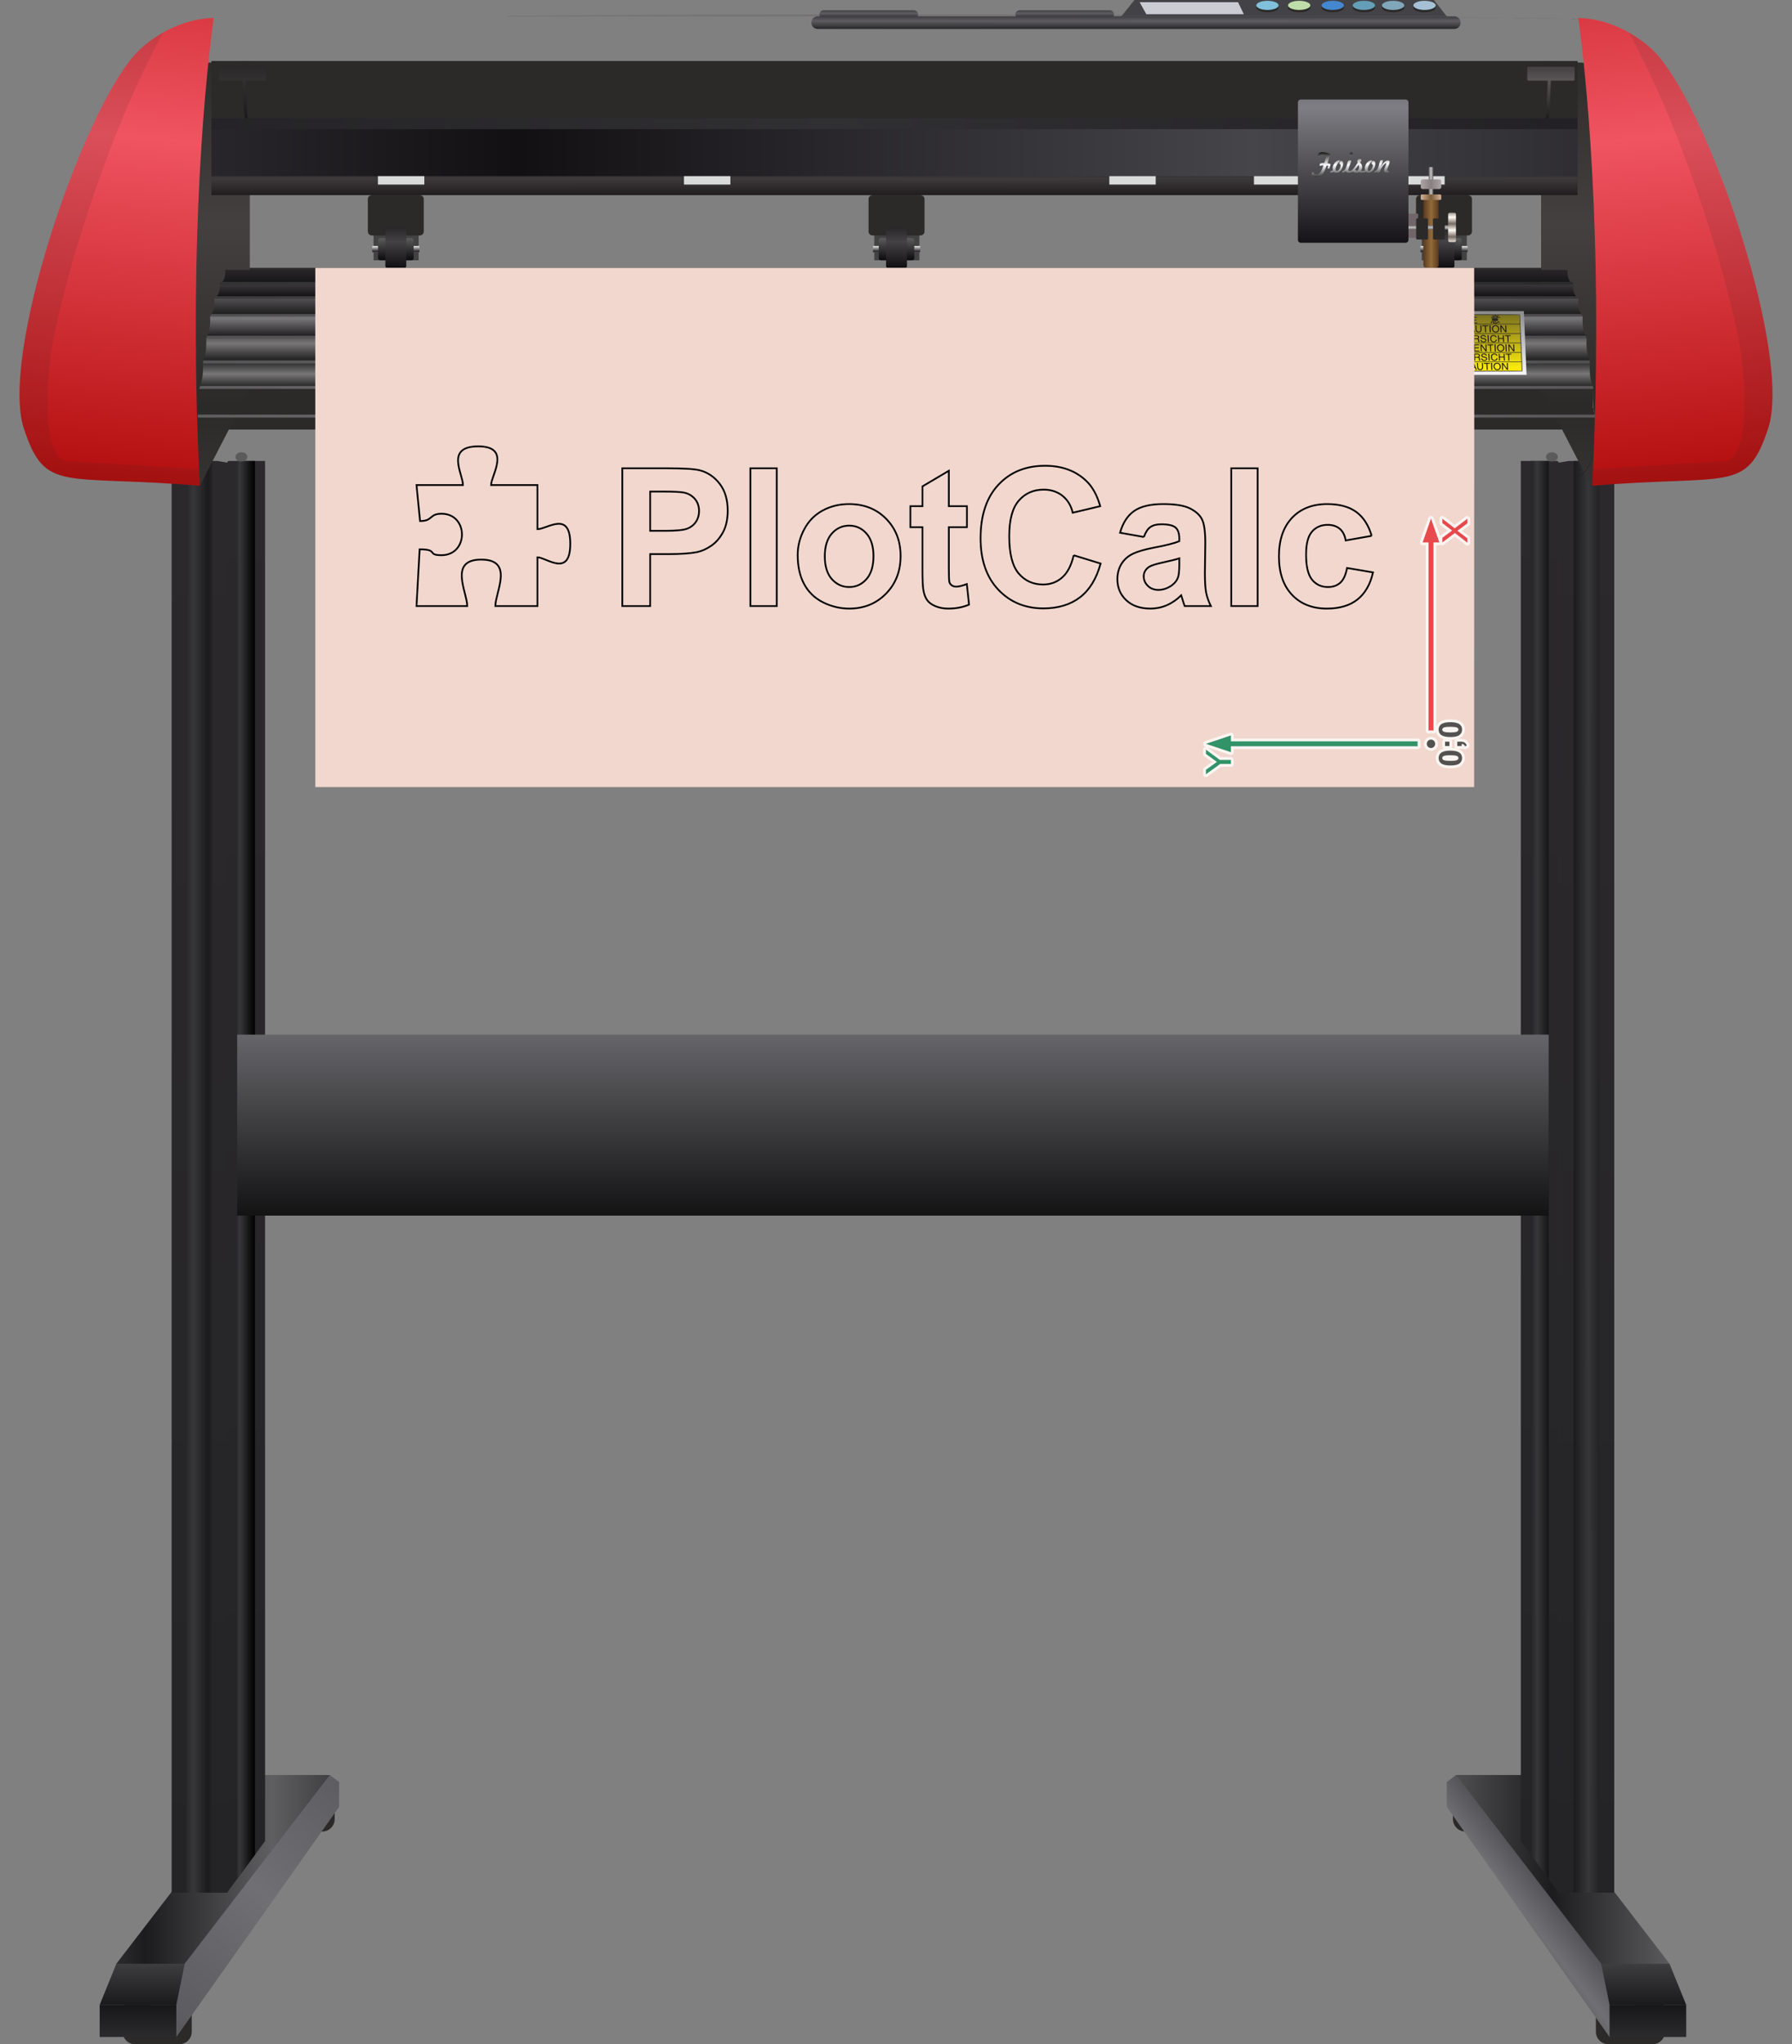 <!-- Creator: plotcalc.com 1000$ --><svg version="1.2" xmlns="http://www.w3.org/2000/svg" viewBox="-827278 -154776 1035987 1181147" xmlns:xlink="http://www.w3.org/1999/xlink"><rect x="-827278" y="-154776" width="1035987" height="1181147" fill="#808080" stroke="none"/><defs><linearGradient id="G1" x1="36600" x2="50882" y1="928054" y2="917026" spreadMethod="reflect" gradientUnits="userSpaceOnUse"><stop offset="0%" stop-color="rgba(112,111,116,1)"/><stop offset="100%" stop-color="rgba(84,83,86,1)"/></linearGradient><linearGradient id="G2" x1="122820" x2="122820" y1="979793" y2="1003661" spreadMethod="reflect" gradientUnits="userSpaceOnUse"><stop offset="0%" stop-color="rgba(62,61,64,1)"/><stop offset="100%" stop-color="rgba(26,26,28,1)"/></linearGradient><linearGradient id="G3" x1="125260" x2="125260" y1="1003603" y2="1022226" spreadMethod="reflect" gradientUnits="userSpaceOnUse"><stop offset="0%" stop-color="rgba(23,23,25,1)"/><stop offset="100%" stop-color="rgba(43,43,45,1)"/></linearGradient><linearGradient id="G4" x1="69828" x2="142860" y1="921369" y2="921369" spreadMethod="reflect" gradientUnits="userSpaceOnUse"><stop offset="0%" stop-color="rgba(28,28,30,1)"/><stop offset="100%" stop-color="rgba(95,95,97,1)"/></linearGradient><linearGradient id="G5" x1="105944" x2="105945" y1="937882" y2="106644" spreadMethod="reflect" gradientUnits="userSpaceOnUse"><stop offset="0%" stop-color="rgba(36,36,38,1)"/><stop offset="100%" stop-color="rgba(44,41,44,1)"/></linearGradient><linearGradient id="G6" x1="91062" x2="99528" y1="523699" y2="523697" spreadMethod="reflect" gradientUnits="userSpaceOnUse"><stop offset="0%" stop-color="rgba(55,54,57,1)"/><stop offset="100%" stop-color="rgba(27,26,29,1)"/></linearGradient><linearGradient id="G7" x1="73930" x2="73930" y1="937844" y2="82265" spreadMethod="reflect" gradientUnits="userSpaceOnUse"><stop offset="0%" stop-color="rgba(36,36,38,1)"/><stop offset="100%" stop-color="rgba(44,41,44,1)"/></linearGradient><linearGradient id="G8" x1="61432" x2="72323" y1="507659" y2="507659" spreadMethod="reflect" gradientUnits="userSpaceOnUse"><stop offset="0%" stop-color="rgba(55,54,57,1)"/><stop offset="100%" stop-color="rgba(0,0,0,1)"/></linearGradient><linearGradient id="G9" x1="-1359043" x2="-1279033" y1="964743" y2="876266" spreadMethod="reflect" gradientUnits="userSpaceOnUse"><stop offset="0%" stop-color="rgba(112,111,116,1)"/><stop offset="100%" stop-color="rgba(84,83,86,1)"/></linearGradient><linearGradient id="G10" x1="-1368017" x2="-1368016" y1="979793" y2="1003661" spreadMethod="reflect" gradientUnits="userSpaceOnUse"><stop offset="0%" stop-color="rgba(62,61,64,1)"/><stop offset="100%" stop-color="rgba(26,26,28,1)"/></linearGradient><linearGradient id="G11" x1="-1370428" x2="-1370427" y1="1003603" y2="1022226" spreadMethod="reflect" gradientUnits="userSpaceOnUse"><stop offset="0%" stop-color="rgba(23,23,25,1)"/><stop offset="100%" stop-color="rgba(43,43,45,1)"/></linearGradient><linearGradient id="G12" x1="-1327503" x2="-1254471" y1="921369" y2="921369" spreadMethod="reflect" gradientUnits="userSpaceOnUse"><stop offset="0%" stop-color="rgba(28,28,30,1)"/><stop offset="100%" stop-color="rgba(95,95,97,1)"/></linearGradient><linearGradient id="G13" x1="-1318545" x2="-1318545" y1="937882" y2="106644" spreadMethod="reflect" gradientUnits="userSpaceOnUse"><stop offset="0%" stop-color="rgba(36,36,38,1)"/><stop offset="100%" stop-color="rgba(44,41,44,1)"/></linearGradient><linearGradient id="G14" x1="-1333715" x2="-1325578" y1="523699" y2="523699" spreadMethod="reflect" gradientUnits="userSpaceOnUse"><stop offset="0%" stop-color="rgba(55,54,57,1)"/><stop offset="100%" stop-color="rgba(27,26,29,1)"/></linearGradient><linearGradient id="G15" x1="-1296837" x2="-1296837" y1="937844" y2="82265" spreadMethod="reflect" gradientUnits="userSpaceOnUse"><stop offset="0%" stop-color="rgba(36,36,38,1)"/><stop offset="100%" stop-color="rgba(44,41,44,1)"/></linearGradient><linearGradient id="G16" x1="-1309335" x2="-1300714" y1="507659" y2="507659" spreadMethod="reflect" gradientUnits="userSpaceOnUse"><stop offset="0%" stop-color="rgba(55,54,57,1)"/><stop offset="100%" stop-color="rgba(0,0,0,1)"/></linearGradient><linearGradient id="G17" x1="-683491" x2="-683491" y1="80826" y2="-24793" spreadMethod="reflect" gradientUnits="userSpaceOnUse"><stop offset="0%" stop-color="rgba(43,42,41,1)"/><stop offset="100%" stop-color="rgba(69,64,64,1)"/></linearGradient><linearGradient id="G18" x1="64303" x2="64303" y1="80826" y2="-24793" spreadMethod="reflect" gradientUnits="userSpaceOnUse"><stop offset="0%" stop-color="rgba(43,42,41,1)"/><stop offset="100%" stop-color="rgba(69,64,64,1)"/></linearGradient><linearGradient id="G19" x1="-274215" x2="-274214" y1="-123390" y2="-144231" spreadMethod="reflect" gradientUnits="userSpaceOnUse"><stop offset="0%" stop-color="rgba(78,77,79,1)"/><stop offset="100%" stop-color="rgba(121,118,119,1)"/></linearGradient><linearGradient id="G20" x1="-1327044" x2="-1327043" y1="-108483" y2="-85253" spreadMethod="reflect" gradientUnits="userSpaceOnUse"><stop offset="0%" stop-color="rgba(51,48,49,1)"/><stop offset="100%" stop-color="rgba(26,25,28,1)"/></linearGradient><linearGradient id="G21" x1="39887" x2="39887" y1="-108483" y2="-85253" spreadMethod="reflect" gradientUnits="userSpaceOnUse"><stop offset="0%" stop-color="rgba(89,84,86,1)"/><stop offset="100%" stop-color="rgba(26,25,28,1)"/></linearGradient><linearGradient id="G22" x1="-251194" x2="-251195" y1="-121160" y2="-109117" spreadMethod="reflect" gradientUnits="userSpaceOnUse"><stop offset="0%" stop-color="rgba(110,107,110,1)"/><stop offset="100%" stop-color="rgba(51,51,53,1)"/></linearGradient><linearGradient id="G23" x1="-103597" x2="-527847" y1="-56262" y2="-56263" spreadMethod="reflect" gradientUnits="userSpaceOnUse"><stop offset="0%" stop-color="rgba(69,69,74,1)"/><stop offset="100%" stop-color="rgba(19,16,19,1)"/></linearGradient><linearGradient id="G24" x1="-344498" x2="-1335574" y1="-86125" y2="-86125" spreadMethod="reflect" gradientUnits="userSpaceOnUse"><stop offset="0%" stop-color="rgba(48,47,50,1)"/><stop offset="100%" stop-color="rgba(17,14,19,1)"/></linearGradient><linearGradient id="G25" x1="-526251" x2="-526250" y1="-51351" y2="-38273" spreadMethod="reflect" gradientUnits="userSpaceOnUse"><stop offset="0%" stop-color="rgba(60,57,58,1)"/><stop offset="100%" stop-color="rgba(23,18,20,1)"/></linearGradient><linearGradient id="G26" x1="-582830" x2="-582829" y1="61297" y2="68859" spreadMethod="reflect" gradientUnits="userSpaceOnUse"><stop offset="0%" stop-color="rgba(120,118,119,1)"/><stop offset="100%" stop-color="rgba(36,36,36,1)"/></linearGradient><linearGradient id="G27" x1="-576927" x2="-576927" y1="43697" y2="52802" spreadMethod="reflect" gradientUnits="userSpaceOnUse"><stop offset="0%" stop-color="rgba(120,118,119,1)"/><stop offset="100%" stop-color="rgba(36,36,36,1)"/></linearGradient><linearGradient id="G28" x1="-570077" x2="-570076" y1="29228" y2="39885" spreadMethod="reflect" gradientUnits="userSpaceOnUse"><stop offset="0%" stop-color="rgba(119,118,121,1)"/><stop offset="100%" stop-color="rgba(28,26,29,1)"/></linearGradient><linearGradient id="G29" x1="-561043" x2="-561043" y1="17872" y2="27402" spreadMethod="reflect" gradientUnits="userSpaceOnUse"><stop offset="0%" stop-color="rgba(81,78,81,1)"/><stop offset="100%" stop-color="rgba(26,26,26,1)"/></linearGradient><linearGradient id="G30" x1="-549063" x2="-549063" y1="9617" y2="16852" spreadMethod="reflect" gradientUnits="userSpaceOnUse"><stop offset="0%" stop-color="rgba(57,55,58,1)"/><stop offset="100%" stop-color="rgba(19,16,19,1)"/></linearGradient><linearGradient id="G31" x1="-534627" x2="-534627" y1="1329" y2="8565" spreadMethod="reflect" gradientUnits="userSpaceOnUse"><stop offset="0%" stop-color="rgba(40,37,40,1)"/><stop offset="100%" stop-color="rgba(22,22,24,1)"/></linearGradient><linearGradient id="G32" x1="-294909" x2="-294915" y1="79088" y2="69738" spreadMethod="reflect" gradientUnits="userSpaceOnUse"><stop offset="0%" stop-color="rgba(120,118,119,1)"/><stop offset="100%" stop-color="rgba(36,36,36,1)"/></linearGradient><linearGradient id="G33" x1="-352513" x2="-1300697" y1="69086" y2="69086" spreadMethod="reflect" gradientUnits="userSpaceOnUse"><stop offset="0%" stop-color="rgba(120,118,119,1)"/><stop offset="100%" stop-color="rgba(55,52,56,1)"/></linearGradient><linearGradient id="G34" x1="-352223" x2="-1301475" y1="85662" y2="85662" spreadMethod="reflect" gradientUnits="userSpaceOnUse"><stop offset="0%" stop-color="rgba(120,118,119,1)"/><stop offset="100%" stop-color="rgba(55,52,56,1)"/></linearGradient><linearGradient id="G35" x1="-353300" x2="-1298529" y1="54367" y2="54367" spreadMethod="reflect" gradientUnits="userSpaceOnUse"><stop offset="0%" stop-color="rgba(105,105,105,1)"/><stop offset="100%" stop-color="rgba(55,52,56,1)"/></linearGradient><linearGradient id="G36" x1="-353972" x2="-1296651" y1="40001" y2="40001" spreadMethod="reflect" gradientUnits="userSpaceOnUse"><stop offset="0%" stop-color="rgba(99,97,98,1)"/><stop offset="100%" stop-color="rgba(55,52,56,1)"/></linearGradient><linearGradient id="G37" x1="-354792" x2="-1294399" y1="27362" y2="27362" spreadMethod="reflect" gradientUnits="userSpaceOnUse"><stop offset="0%" stop-color="rgba(94,94,94,1)"/><stop offset="100%" stop-color="rgba(55,52,56,1)"/></linearGradient><linearGradient id="G38" x1="-355695" x2="-1291899" y1="17106" y2="17106" spreadMethod="reflect" gradientUnits="userSpaceOnUse"><stop offset="0%" stop-color="rgba(74,74,74,1)"/><stop offset="100%" stop-color="rgba(33,31,33,1)"/></linearGradient><linearGradient id="G39" x1="-356775" x2="-1288888" y1="8922" y2="8922" spreadMethod="reflect" gradientUnits="userSpaceOnUse"><stop offset="0%" stop-color="rgba(74,74,74,1)"/><stop offset="100%" stop-color="rgba(5,5,5,1)"/></linearGradient><linearGradient id="G40" x1="-163709" x2="-163708" y1="93621" y2="122873" spreadMethod="reflect" gradientUnits="userSpaceOnUse"><stop offset="0%" stop-color="rgba(51,48,51,1)"/><stop offset="100%" stop-color="rgba(31,28,31,1)"/></linearGradient><linearGradient id="G41" x1="-1232978" x2="-1232978" y1="-12607" y2="-9563" spreadMethod="reflect" gradientUnits="userSpaceOnUse"><stop offset="0%" stop-color="rgba(231,229,229,1)"/><stop offset="100%" stop-color="rgba(42,40,43,1)"/></linearGradient><linearGradient id="G42" x1="-1222528" x2="-1222528" y1="-5261" y2="-18169" spreadMethod="reflect" gradientUnits="userSpaceOnUse"><stop offset="0%" stop-color="rgba(15,15,17,1)"/><stop offset="100%" stop-color="rgba(98,98,98,1)"/></linearGradient><linearGradient id="G43" x1="-1222080" x2="-1222080" y1="-15221" y2="0" spreadMethod="reflect" gradientUnits="userSpaceOnUse"><stop offset="0%" stop-color="rgba(69,66,70,1)"/><stop offset="100%" stop-color="rgba(17,14,17,1)"/></linearGradient><linearGradient id="G44" x1="-320707" x2="-320707" y1="-12607" y2="-9563" spreadMethod="reflect" gradientUnits="userSpaceOnUse"><stop offset="0%" stop-color="rgba(231,229,229,1)"/><stop offset="100%" stop-color="rgba(42,40,43,1)"/></linearGradient><linearGradient id="G45" x1="-310257" x2="-310257" y1="-5261" y2="-18169" spreadMethod="reflect" gradientUnits="userSpaceOnUse"><stop offset="0%" stop-color="rgba(15,15,17,1)"/><stop offset="100%" stop-color="rgba(98,98,98,1)"/></linearGradient><linearGradient id="G46" x1="-309810" x2="-309810" y1="-15221" y2="0" spreadMethod="reflect" gradientUnits="userSpaceOnUse"><stop offset="0%" stop-color="rgba(69,66,70,1)"/><stop offset="100%" stop-color="rgba(17,14,17,1)"/></linearGradient><linearGradient id="G47" x1="-593066" x2="-593066" y1="442930" y2="547599" spreadMethod="reflect" gradientUnits="userSpaceOnUse"><stop offset="0%" stop-color="rgba(102,101,105,1)"/><stop offset="100%" stop-color="rgba(19,19,20,1)"/></linearGradient><linearGradient id="G48" x1="-4202" x2="-4202" y1="-12607" y2="-9563" spreadMethod="reflect" gradientUnits="userSpaceOnUse"><stop offset="0%" stop-color="rgba(231,229,229,1)"/><stop offset="100%" stop-color="rgba(42,40,43,1)"/></linearGradient><linearGradient id="G49" x1="6248" x2="6248" y1="-5261" y2="-18169" spreadMethod="reflect" gradientUnits="userSpaceOnUse"><stop offset="0%" stop-color="rgba(15,15,17,1)"/><stop offset="100%" stop-color="rgba(98,98,98,1)"/></linearGradient><linearGradient id="G50" x1="6696" x2="6696" y1="-15221" y2="0" spreadMethod="reflect" gradientUnits="userSpaceOnUse"><stop offset="0%" stop-color="rgba(69,66,70,1)"/><stop offset="100%" stop-color="rgba(17,14,17,1)"/></linearGradient><linearGradient id="G51" x1="146435" x2="127202" y1="122974" y2="-75142" spreadMethod="reflect" gradientUnits="userSpaceOnUse"><stop offset="0%" stop-color="rgba(179,14,14,1)"/><stop offset="100%" stop-color="rgba(240,84,97,1)"/></linearGradient><linearGradient id="G52" x1="-765004" x2="-745771" y1="122974" y2="-75142" spreadMethod="reflect" gradientUnits="userSpaceOnUse"><stop offset="0%" stop-color="rgba(179,14,14,1)"/><stop offset="100%" stop-color="rgba(240,84,97,1)"/></linearGradient><linearGradient id="G53" x1="-13437" x2="-11837" y1="14583" y2="65933" spreadMethod="reflect" gradientUnits="userSpaceOnUse"><stop offset="0%" stop-color="rgba(102,102,102,1)"/><stop offset="100%" stop-color="rgba(254,254,254,1)"/></linearGradient><linearGradient id="G54" x1="15366" x2="15948" y1="26640" y2="58369" spreadMethod="reflect" gradientUnits="userSpaceOnUse"><stop offset="0%" stop-color="rgba(120,111,32,1)"/><stop offset="100%" stop-color="rgba(249,233,12,1)"/></linearGradient><linearGradient id="G55" x1="-338024" x2="-338024" y1="-144000" y2="-147078" spreadMethod="reflect" gradientUnits="userSpaceOnUse"><stop offset="0%" stop-color="rgba(38,38,40,1)"/><stop offset="100%" stop-color="rgba(95,93,98,1)"/></linearGradient><linearGradient id="G56" x1="-224756" x2="-224756" y1="-144000" y2="-147078" spreadMethod="reflect" gradientUnits="userSpaceOnUse"><stop offset="0%" stop-color="rgba(38,38,40,1)"/><stop offset="100%" stop-color="rgba(95,93,98,1)"/></linearGradient><linearGradient id="G57" x1="-256181" x2="-256180" y1="-138038" y2="-142697" spreadMethod="reflect" gradientUnits="userSpaceOnUse"><stop offset="0%" stop-color="rgba(38,38,40,1)"/><stop offset="100%" stop-color="rgba(95,93,98,1)"/></linearGradient><linearGradient id="G58" x1="0" x2="1367" y1="-47341" y2="-47344" spreadMethod="reflect" gradientUnits="userSpaceOnUse"><stop offset="0%" stop-color="rgba(200,196,195,1)"/><stop offset="100%" stop-color="rgba(92,90,91,1)"/></linearGradient><linearGradient id="G59" x1="106" x2="4894" y1="-21220" y2="-21220" spreadMethod="reflect" gradientUnits="userSpaceOnUse"><stop offset="0%" stop-color="rgba(145,107,58,1)"/><stop offset="100%" stop-color="rgba(87,52,27,1)"/></linearGradient><linearGradient id="G60" x1="1" x2="6269" y1="-40905" y2="-40905" spreadMethod="reflect" gradientUnits="userSpaceOnUse"><stop offset="0%" stop-color="rgba(123,93,57,1)"/><stop offset="100%" stop-color="rgba(217,182,160,1)"/></linearGradient><linearGradient id="G61" x1="1" x2="6269" y1="-48432" y2="-48433" spreadMethod="reflect" gradientUnits="userSpaceOnUse"><stop offset="0%" stop-color="rgba(137,128,128,1)"/><stop offset="100%" stop-color="rgba(175,166,169,1)"/></linearGradient><linearGradient id="G62" x1="-1746" x2="-1742" y1="-23389" y2="-22022" spreadMethod="reflect" gradientUnits="userSpaceOnUse"><stop offset="0%" stop-color="rgba(200,196,195,1)"/><stop offset="100%" stop-color="rgba(92,90,91,1)"/></linearGradient><linearGradient id="G63" x1="12167" x2="12167" y1="-21748" y2="-17991" spreadMethod="reflect" gradientUnits="userSpaceOnUse"><stop offset="0%" stop-color="rgba(254,250,244,1)"/><stop offset="100%" stop-color="rgba(119,107,97,1)"/></linearGradient><linearGradient id="G64" x1="-43282" x2="-43281" y1="-92729" y2="-14499" spreadMethod="reflect" gradientUnits="userSpaceOnUse"><stop offset="0%" stop-color="rgba(127,126,132,1)"/><stop offset="100%" stop-color="rgba(21,19,22,1)"/></linearGradient><linearGradient id="G65" x1="-46436" x2="-46215" y1="-59624" y2="-51842" spreadMethod="reflect" gradientUnits="userSpaceOnUse"><stop offset="0%" stop-color="rgba(254,254,254,1)"/><stop offset="100%" stop-color="rgba(18,18,18,1)"/></linearGradient><linearGradient id="GS1" x1="0" x2="0" y1="0" y2="25000" gradientUnits="userSpaceOnUse"><stop offset="25%" stop-color="rgba(0,0,0,.2)"/><stop offset="100%" stop-color="rgba(0,0,0,0)"/></linearGradient><linearGradient id="GS2" x1="0" x2="0" y1="300000" y2="100000" gradientUnits="userSpaceOnUse"><stop offset="0%" stop-color="rgba(0,0,0,.1)"/><stop offset="100%" stop-color="rgba(0,0,0,0)"/></linearGradient></defs><path id="theMotionPath" d="M0 0H-620000H0" /><g><path fill="rgba(43,42,41,1)" d="m45465 903491h-25587c-3957 0-7196-3238-7196-7196v-12193c0-3958 3239-7196 7196-7196h25587c3958 0 7196 3238 7196 7196v12193c0 3958-3238 7196-7196 7196"/><path fill="rgba(43,42,41,1)" d="m128108 1026371h-25586c-3958 0-7196-3238-7196-7196v-12193c0-3958 3238-7197 7196-7197h25586c3958 0 7196 3239 7196 7197v12193c0 3958-3238 7196-7196 7196"/><path fill="rgba(43,42,41,1)" d="m-666564 903491h25586c3958 0 7196-3238 7196-7196v-12193c0-3958-3238-7196-7196-7196h-25586c-3958 0-7196 3238-7196 7196v12193c0 3958 3238 7196 7196 7196"/><path fill="rgba(43,42,41,1)" d="m-749207 1026371h25586c3958 0 7196-3238 7196-7196v-12193c0-3958-3238-7197-7196-7197h-25586c-3958 0-7197 3239-7197 7197v12193c0 3958 3239 7196 7197 7196"/><path fill="url(#G1)" d="m118055 1003603l-14814 18623-94128-133014v-14321l5389-4078 3078 896z"/><path fill="url(#G2)" d="m103241 1003661h44318l-9695-23868h-39489z"/><path fill="url(#G3)" d="m103225 1003603h44318l16 18623h-44318z"/><path fill="url(#G4)" d="m98437 979889h39489l-83935-109076h-39489z"/><path fill="url(#G5)" d="m73642 112560l5836-980h26466v827242l-32302-11z"/><path fill="url(#G6)" d="m97411 111580v827239l-14948-5v-827234z"/><path fill="url(#G7)" d="m73930 112560l-724-980h-21272v797439l21996 29792z"/><path fill="url(#G8)" d="m57797 111580v805380l10270 13910v-819290z"/><path fill="url(#G9)" d="m-740161 1003603l14814 18623 94128-133014v-14321l-5388-4078-3078 896z"/><path fill="url(#G10)" d="m-725347 1003661h-44317l9695-23868h39489z"/><path fill="url(#G11)" d="m-725331 1003603h-44318l-15 18623h44317z"/><path fill="url(#G12)" d="m-720542 979889h-39489l83935-109076h39489z"/><path fill="url(#G13)" d="m-695748 112560l-5835-980h-26467v827242l32302-11z"/><path fill="url(#G14)" d="m-719517 111580v827239l14949-5v-827234z"/><path fill="url(#G15)" d="m-696035 112560l724-980h21272v797439l-21996 29792z"/><path fill="url(#G16)" d="m-679902 111580v805380l-10271 13910v-819290z"/><path fill="rgba(43,42,41,1)" d="m102031 93411h-815975v-93411h815975z"/><path fill="url(#G17)" d="m-748466-116944l36699 242859 28913-55979v-189458z"/><path fill="url(#G18)" d="m130975-116740l-38397 242655-28912-55979v-189458z"/><path fill="rgba(43,42,41,1)" d="m84753-85773h-789827v-33749h789827z"/><path fill="url(#G19)" d="m88727-143896c5537 3795 6841 10676 8878 20501l-812210 5c1840-9307 3380-16737 8879-20506 264461-3469 530090-3468 794453 0"/><path fill="url(#G20)" d="m-683947-86196h-1799c-701-2609-1067-17835-1262-21961h-12987c-402 0-730-335-730-744v-6573c0-409 328-744 730-744h25905c401 0 730 335 730 744v6573c0 409-329 744-730 744h-11119c195 4126 561 19352 1262 21961"/><path fill="url(#G21)" d="m66231-86196h1799c701-2609 1067-17835 1262-21961h12987c402 0 730-335 730-744v-6573c0-409-328-744-730-744h-25905c-401 0-730 335-730 744v6573c0 409 329 744 730 744h11119c-195 4126-561 19352-1262 21961"/><path fill="url(#G22)" d="m97517-123390v14166h-821937v-14166z"/><path fill="url(#G23)" d="m84753-52557h-789827v-28145h789827z"/><path fill="url(#G24)" d="m84753-86507h-612600v6350h612600zm-612600 0h-177227v6350h177227z"/><path fill="url(#G25)" d="m84753-53004h-789827v10980h789827z"/><path fill="rgba(217,218,218,1)" d="m-581963-53004h-26825v4870h26825z"/><path fill="rgba(217,218,218,1)" d="m-405032-53004h-26825v4870h26825z"/><path fill="rgba(217,218,218,1)" d="m7908-53004h-26825v4870h26825z"/><path fill="rgba(217,218,218,1)" d="m-159136-53004h-26825v4870h26825z"/><path fill="url(#G26)" d="m-711632 68409c593-1845 2023-4780 1688-13467h801751c-335 8687 1095 11622 1688 13467z"/><path fill="url(#G27)" d="m-709750 53629c593-1789 2023-4633 1688-13052h797987c-335 8419 1095 11263 1687 13052z"/><path fill="url(#G28)" d="m-707491 39263c593-1571 2023-4069 1688-11463h793469c-335 7394 1095 9892 1688 11463z"/><path fill="url(#G29)" d="m-704981 26901c592-1268 2023-3285 1687-9253h788450c-335 5968 1095 7985 1688 9253z"/><path fill="url(#G30)" d="m-701970 16471c593-962 2023-2493 1688-7025h782427c-335 4532 1095 6063 1687 7025z"/><path fill="url(#G31)" d="m-698769 8184c592-963 2022-2494 1687-7025h776027c-335 4531 1095 6062 1687 7025z"/><path fill="url(#G32)" d="m94749 85261c-464-1805-1691-7024-752-15523h-806131c938 8499-288 13718-753 15523z"/><path fill="url(#G33)" d="m-711587 68237h195886v1699h-196409zm195886 0h609196l475 1699h-609671z"/><path fill="url(#G34)" d="m-712889 84812h197188v1700h-197178zm197188 0h610450l13 1700h-610463z"/><path fill="url(#G35)" d="m-709728 53517h194027v1700h-194233zm194027 0h607313l179 1700h-607492z"/><path fill="url(#G36)" d="m-707491 39237h191790v1530h-192350zm191790 0h605055l564 1530h-605619z"/><path fill="url(#G37)" d="m-704854 26640h189153v1445h-190090zm189153 0h602418l934 1445h-603352z"/><path fill="url(#G38)" d="m-701970 16384h186269v1445h-187583zm186269 0h599533l1315 1445h-600848z"/><path fill="url(#G39)" d="m-700260 8200h184559v1444h-184562zm184559 0h597839l1 1444h-597840z"/><path fill="url(#G40)" d="m82339 122377c13866-6423 12392-19539 12423-36072h-807620c30 16533-1443 29649 12423 36072z"/><path fill="rgba(91,91,91,1)" d="m-687725 106545c1907 0 3451 1198 3451 2676 0 1478-1544 2676-3451 2676-1905 0-3450-1198-3450-2676 0-1478 1545-2676 3450-2676"/><path fill="rgba(91,91,91,1)" d="m-272413 106545c1906 0 3451 1198 3451 2676 0 1478-1545 2676-3451 2676-1906 0-3451-1198-3451-2676 0-1478 1545-2676 3451-2676"/><path fill="rgba(91,91,91,1)" d="m69910 106545c1906 0 3451 1198 3451 2676 0 1478-1545 2676-3451 2676-1906 0-3451-1198-3451-2676 0-1478 1545-2676 3451-2676"/><path fill="rgba(67,66,66,1)" d="m-611320-20052h26061v15685h-26061z"/><path fill="rgba(43,42,41,1)" d="m-612192-42024h27476c1339 0 2435 983 2435 2184v18927c0 1201-1096 2184-2435 2184h-27476c-1339 0-2434-982-2434-2184v-18927c0-1201 1095-2184 2434-2184"/><path fill="url(#G41)" d="m-611718-12673h26529c217 0 394 159 394 353v3063c0 195-177 354-394 354h-26529c-217 0-394-159-394-354v-3063c0-194 177-353 394-353"/><path fill="url(#G42)" d="m-607389-17242h17871c742 0 1350 544 1350 1210v10488c0 665-608 1210-1350 1210h-17871c-743 0-1350-544-1350-1210v-10488c0-666 607-1210 1350-1210"/><path fill="url(#G43)" d="m-603371-23295h9835c624 0 1135 458 1135 1018v21259c0 560-511 1018-1135 1018h-9835c-624 0-1135-458-1135-1018v-21259c0-560 510-1018 1135-1018"/><path fill="rgba(67,66,66,1)" d="m-321847-20052h26061v15685h-26061z"/><path fill="rgba(43,42,41,1)" d="m-322719-42024h27476c1339 0 2435 983 2435 2184v18927c0 1202-1096 2184-2435 2184h-27476c-1339 0-2435-982-2435-2184v-18927c0-1201 1096-2184 2435-2184"/><path fill="url(#G44)" d="m-322245-12673h26529c217 0 394 159 394 353v3063c0 195-177 354-394 354h-26529c-217 0-394-159-394-354v-3063c0-194 177-353 394-353"/><path fill="url(#G45)" d="m-317916-17242h17871c742 0 1350 544 1350 1210v10488c0 666-608 1210-1350 1210h-17871c-743 0-1350-544-1350-1210v-10488c0-666 607-1210 1350-1210"/><path fill="url(#G46)" d="m-313898-23295h9835c624 0 1135 458 1135 1018v21259c0 560-511 1018-1135 1018h-9835c-625 0-1135-458-1135-1018v-21259c0-560 510-1018 1135-1018"/><path fill="url(#G47)" d="m-690172 443036h758239v104563h-758239z"/><path fill="rgba(217,218,218,1)" d="m-75520-53004h-26826v4870h26826z"/><path fill="rgba(67,66,66,1)" d="m-5342-20052h26062v15685h-26062z"/><path fill="rgba(43,42,41,1)" d="m-6213-42024h27475c1340 0 2435 983 2435 2184v18927c0 1202-1095 2184-2435 2184h-27475c-1339 0-2435-982-2435-2184v-18927c0-1201 1096-2184 2435-2184"/><path fill="url(#G48)" d="m-5740-12673h26529c217 0 394 159 394 353v3063c0 195-177 354-394 354h-26529c-216 0-394-159-394-354v-3063c0-194 178-353 394-353"/><path fill="url(#G49)" d="m-1411-17242h17872c742 0 1349 544 1349 1210v10488c0 666-607 1210-1349 1210h-17872c-742 0-1349-544-1349-1210v-10488c0-666 607-1210 1349-1210"/><path fill="url(#G50)" d="m2607-23295h9835c624 0 1135 458 1135 1018v21259c0 560-511 1018-1135 1018h-9835c-624 0-1135-458-1135-1018v-21259c0-560 511-1018 1135-1018"/><path fill="url(#G51)" d="m85147-144393c19741 292 37724 12010 46245 21917 31221 36297 77317 173533 63514 215317-12448 37686-22191 26314-101708 33074 6193-123598-1255-221262-8051-270308"/><path fill="url(#G52)" d="m-703716-144393c-19741 292-37724 12010-46246 21917-31220 36297-77316 173533-63514 215317 12449 37686 22192 26314 101709 33074-6193-123598 1255-221262 8051-270308"/><path fill="rgba(43,42,41,0.11)" d="m114313-136043c7202 4042 13148 8997 17079 13567 31221 36297 77317 173533 63514 215317-12448 37686-22191 26314-101708 33074 164-3293 318-6562 464-9817l75659-4329c16058-1453 12394-47678 9226-66409-6445-38102-32530-124409-64234-181403"/><path fill="rgba(43,42,41,0.11)" d="m-732882-136043c-7203 4042-13148 8997-17080 13567-31220 36297-77316 173533-63514 215317 12449 37686 22192 26314 101709 33074-165-3293-318-6562-464-9817l-75659-4329c-16058-1453-12394-47678-9226-66409 6445-38102 32530-124409 64234-181403"/><path fill="url(#G53)" d="m-38260 24960h91951l1561 36827h-91951z"/><path fill="url(#G54)" d="m51104 27047h-51589l1374 32426h51589z"/><path fill="rgba(35,25,22,1)" d="m-27334 35602c456 140 3467 1908 3751 2199-485 420-2946 2044-3563 2224l-45-1051-2222 3-165-2313 2265 1zm7203 8086c1745-156 1250-146 1542 974 723 71 244-66 559 229 4 4 150 220 181 261 117 160 108 166 196 256 205-679 49-686 721-747l35-971 790-42c-91-2140 205-2609-925-3089l-113-2103-1761 31 93 2140c-816 170-9 103-578 311-363 133-516 74-901 0l-395-9487c-100-1454-769-1204-2184-1199-2265 7-4531 0-6796 0-4368 0-3596-1458-3138 9342 45 1057 90 2114 134 3171 38 892-204 2263 754 2554 497 151 8477 62 10134 70 1795 8 1484-259 1652-1701"/><path fill="rgba(35,25,22,1)" d="m-8385 39287l-242-1212-3132 1499c165-638 28-1004-200-1592-342 93-2043 1317-2419 1589-557 403-549 502-778 1284-164 558-353 1098-449 1693l1338-216-1143 1382 2266 1199-1949 377 2329 1961-3769-509 555 2395c-833-307-1641-860-2393-1212-264 339-532 911-742 1317-433 836-323 582-970 1122l-5196 4354c-275 202-340 293-601 516-240 206-402 290-642 496-223 193-302 338-517 498 1775 237 5243 48 7191 48 2129 0 1764 391 3775-1387 1206-1067 5738-503 7370-1604l3922-2950c-477-519-1428-1293-2568-748-313 150-836 560-1082 760-558 454-524 383-1438 377 13-524 1050-2002 1384-2552 769-1268 797-1180 2153-1911 1840-992 1085-734 3468-737 1263-2 2032-844 2169-1926-1726-35-3553-532-4942 111-973 450-2947 1542-3942 1741 44-805 333-1673 542-2413 418-1486 122-993 1372-1688 1469-816 3335-1131 2184-3483z"/><path fill="rgba(35,25,22,1)" d="m29230 45080l2346 3197h613c61-655-34-1579-63-2264-88-2065 148-1763-641-1763l127 3176-2040-2829c-280-389-197-347-951-347l204 4027h529z"/><path fill="rgba(35,25,22,1)" d="m45263 45080c367 372 843 1087 1182 1573 404 577 798 1106 1164 1624h614c62-652-34-1581-63-2264-87-2064 148-1763-639-1763l125 3178c-422-481-784-1053-1170-1600-1192-1691-911-1578-1819-1578l203 4027h529z"/><path fill="rgba(35,25,22,1)" d="m40227 37217l568 25-131-3152c954 923 2018 3173 2598 3156l394-11-170-3999-567 3 129 3137c-299-222-925-1209-1172-1555-1240-1730-907-1614-1818-1580z"/><path fill="rgba(35,25,22,1)" d="m39669 44729c2198-742 2809 2599 1160 3079-2164 629-2734-2547-1160-3079m-1362 2237c813 2373 4798 1636 3966-1315-723-2565-5013-1737-3966 1315"/><path fill="rgba(35,25,22,1)" d="m20973 39389c2094-765 2884 2464 1227 3052-2086 740-2887-2446-1227-3052m2680 2040c556-2904-3616-3631-4131-1120-605 2946 3621 3781 4131 1120"/><path fill="rgba(35,25,22,1)" d="m36794 33695c2106-727 2797 2697 1083 3112-2183 527-2727-2544-1083-3112m-155-494c-2468 649-1493 4904 1457 4078 2336-654 1511-4859-1457-4078"/><path fill="rgba(35,25,22,1)" d="m24997 39357c742-3 1433-67 2055 130 657 1522-689 1255-2018 1249zm2334 1477c775-370 600-1488-137-1783-559-223-2097-181-2821-134l184 4000 559 13-68-1738c2919-9 1853 86 2364 1729l676 9c-222-541-184-425-260-1122-84-779-276-629-497-974"/><path fill="rgba(41,39,40,1)" d="m35279 30683l1804 3c-406 274-362 239-28 737l514-178c-69-312-229-379-425-551l1572-12-24-1663h-3495z"/><path fill="rgba(35,25,22,1)" d="m29320 40273c-218-735 113-1011 855-1012 711-1 931 301 1146 812l487-11c-113-1647-2460-1541-2991-666-407 672-20 1365 625 1548 839 240 1242 143 1940 564 210 894-317 1147-1254 1039-358-41-638-196-793-415-403-570 151-510-743-513 91 839 447 1237 1277 1376 2314 387 2755-1658 1430-2173-637-248-1451-224-1979-549"/><path fill="rgba(35,25,22,1)" d="m25278 44728l2542-8-45-470-3097 3 190 4023 3131 1 12-477h-2579l-82-1357 2343-5-47-472-2316-1z"/><path fill="rgba(35,25,22,1)" d="m39340 41049l2255-2 103 1881 558-11-166-3988-585-11 70 1653-2249-2-129-1669-527 17 183 4000 560 13z"/><path fill="rgba(35,25,22,1)" d="m15571 44887l682 1707-1304 4zm-829 2222l1776 10 483 1157 611-10-1685-4016c-692 0-668-85-880 487-68 185-110 316-170 487-264 747-975 2520-1057 3057l566-23z"/><path fill="rgba(35,25,22,1)" d="m23608 33870l647 1725-1267 7zm-1806 3376c669 0 593 11 764-521 80-248 144-413 193-646h1785l438 1164 628 3-1707-4020c-952-13-622-73-1360 1921-230 623-588 1462-741 2099"/><path fill="rgba(35,25,22,1)" d="m38024 41452c-817 0-399 63-744 591-519 793-2240 803-2442-897-244-2045 1586-2094 2182-1615 554 445-7 643 929 565-460-1954-3987-1840-3726 954 259 2774 3827 2412 3801 402"/><path fill="rgba(35,25,22,1)" d="m21315 35768c-1054 0-297 984-1564 1089-2469 205-1924-4194 376-3129 395 183 354 350 652 698l458 8c-30-1688-3931-2112-3694 908 236 3004 4075 2224 3772 426"/><path fill="rgba(35,25,22,1)" d="m25815 35626c49 1153 554 1764 1827 1722 2057-66 1556-2057 1468-4129l-583 42c76 1759 524 3550-909 3596-1561 51-1241-1764-1318-3583l-587-55z"/><path fill="rgba(35,25,22,1)" d="m16119 38903h-529c5 342 1422 3547 1683 4027h588c212-533 1371-3639 1342-4027h-532c-489 915-601 2566-1174 3310z"/><path fill="rgba(41,39,40,1)" d="m6275 44128l2701 4099-5100 21c151-451 2170-3933 2399-4120m-2570 4267c496 204 4740 122 5460 39 55-586-928-1765-1282-2310l-1124-1685c-204-328-146-391-488-560-421 138-616 665-825 1038l-1321 2298c-196 324-611 823-420 1180"/><path fill="rgba(35,25,22,1)" d="m6061 38768l2685 4095-5102 18 1759-3149c234-399 386-767 658-964m2870 4311c55-493-293-807-557-1215-387-596-1892-3169-2431-3322-360 217-966 1462-1213 1871-411 683-734 1293-1156 1990-571 942 274 718 2052 718 963 0 2449 74 3305-42"/><path fill="rgba(35,25,22,1)" d="m3410 37364c77-219 2024-3825 2406-4107l2662 4107zm5286 198c63-548-979-1858-1310-2369-294-453-1228-2049-1671-2204-482 390-1876 3101-2337 3838-630 1009 152 777 2015 777 962 0 2449 74 3303-42"/><path fill="rgba(35,25,22,1)" d="m19015 44727l1173-15c342-119 384-363-108-468l-3185 6 75 477h1403l172 3543 557-1z"/><path fill="rgba(41,39,40,1)" d="m3170 31757c172-556 873-1580 1171-2116 192-347 390-673 589-1030 121-217 204-336 315-539 209-379 109-286 361-437 526 1030 2368 3423 2636 4122zm-169 182c196 32 5233 209 5445-109 160-239-1668-2798-2053-3387-217-330-457-912-922-1038-357 208-1696 2704-2056 3335-236 416-568 726-414 1199"/><path fill="rgba(35,25,22,1)" d="m42927 38908c-278 51-146-1-292 138l8 191c183 160 217 152 706 149 229-1 457-6 687-6 243 642 139 2675 237 3533l563 17-99-3544c953-26 1252 133 1407-244-145-292 4-171-351-244l-1440 5c-308 0-614 0-922-4-97-1-428-5-504 9"/><path fill="rgba(35,25,22,1)" d="m31144 33721l150 3525 584-27-150-3523 1439-10 6-445-3511-24c49 811-5 368 1482 504"/><path fill="rgba(35,25,22,1)" d="m21292 44243c-822-14-660 87-714 245 235 319-401 239 1460 238l182 3545 559-4-146-3540 1423 2 17-479c-619 0-1238 0-1856 0-310 0-615-2-925-7"/><path fill="rgba(35,25,22,1)" d="m34658 44727l1439-4-47-473-3392-2-52 335c245 108-228 154 652 150 284-1 528-7 813 8l179 3541 555-32z"/><path fill="rgba(35,25,22,1)" d="m-24673 46609l3300 370-1644 2754c812-351 1629-735 2476-1103 935-406 1858-521 2019-1524l-2928 1311c278-606 882-1306 1122-1867l-2694-287c243-268 240-144 497-502-969-74-1665 361-2148 848"/><path fill="rgba(35,25,22,1)" d="m32884 42953h612l-173-4097h-613z"/><path fill="rgba(35,25,22,1)" d="m33969 37246h613l-174-4098h-612z"/><path fill="rgba(35,25,22,1)" d="m36888 48300h613l-173-4098h-613z"/><path fill="rgba(35,25,22,1)" d="m43219 48300h613l-173-4098h-613z"/><path fill="rgba(35,25,22,1)" d="m38517 31297c-842-79 1 78-598 346l-1534-2-64-827-453-5c-86 1211-60 1274 1149 1265 619-5 2070 120 1500-777"/><path fill="rgba(35,25,22,1)" d="m6142 41976c90-477 127-922 189-1405 54-415 322-1338-346-1264-557 61-251 822-157 1264 101 470 170 956 314 1405"/><path fill="rgba(35,25,22,1)" d="m5908 36459c90-477 127-923 189-1405 54-416 322-1337-346-1265-559 61-247 830-155 1268 98 468 169 955 312 1402"/><path fill="rgba(35,25,22,1)" d="m5666 30856c92-413 133-892 185-1334 53-452 312-1285-250-1336-660-60-342 783-258 1180 105 504 191 994 323 1490"/><path fill="rgba(35,25,22,1)" d="m6357 47336c113-364 139-917 191-1329 52-420 312-1278-252-1329-636-58-343 764-262 1151 106 506 191 992 323 1507"/><path fill="rgba(35,25,22,1)" d="m21177 31764l418 245 206-350c209-377 548-853 655-1261l-306-161c-176 94-34-38-168 116z"/><path fill="rgba(35,25,22,1)" d="m34475 31726c124 77 313 194 431 255 538-641 270-390 611-882l-478-222c-137 162-496 722-564 849"/><path fill="rgba(35,25,22,1)" d="m38635 31038l721 793 440-152c-210-447-455-609-789-858z"/><path fill="rgba(35,25,22,1)" d="m21253 29105c323 135 578 353 855 532l306-372c-266-153-599-396-889-534-233 245-138 28-272 374"/><path fill="rgba(35,25,22,1)" d="m21337 27747l811 666 318-377c-332-250-485-415-873-560-93 84-176 179-256 271"/><path fill="rgba(35,25,22,1)" d="m41148 58932l567 25-131-3152c954 923 2019 3173 2598 3156l394-10-170-4000-567 3 129 3137c-299-222-924-1209-1172-1554-1240-1731-907-1615-1818-1581z"/><path fill="rgba(35,25,22,1)" d="m37714 55410c2106-727 2797 2698 1083 3112-2183 528-2727-2544-1083-3112m-155-494c-2468 649-1493 4904 1457 4079 2336-654 1511-4859-1457-4079"/><path fill="rgba(35,25,22,1)" d="m24528 55586l647 1724-1267 7zm-1806 3375c669 0 593 12 764-520 80-248 144-413 193-647h1785l438 1165 628 2-1706-4019c-953-14-623-74-1361 1921-230 622-588 1462-741 2098"/><path fill="rgba(35,25,22,1)" d="m22235 57483c-1053 0-297 985-1564 1090-2469 204-1923-4195 376-3130 395 183 354 351 652 698l458 9c-30-1689-3931-2113-3694 907 236 3004 4075 2224 3772 426"/><path fill="rgba(35,25,22,1)" d="m26735 57341c49 1153 555 1764 1827 1723 2057-67 1556-2058 1468-4130l-583 42c76 1759 524 3550-909 3597-1561 50-1241-1765-1318-3584l-587-55z"/><path fill="rgba(35,25,22,1)" d="m4330 59079c77-218 2024-3825 2406-4107l2662 4107zm5286 198c63-547-979-1858-1310-2369-294-452-1228-2049-1671-2204-482 390-1876 3101-2337 3839-630 1008 152 776 2015 776 962 0 2449 74 3303-42"/><path fill="rgba(35,25,22,1)" d="m32064 55436l150 3525 585-27-151-3522 1439-10 6-446-3511-23c49 810-5 367 1482 503"/><path fill="rgba(35,25,22,1)" d="m34889 58961h613l-174-4098h-612z"/><path fill="rgba(35,25,22,1)" d="m6828 58174c90-477 127-922 189-1405 54-415 323-1337-346-1264-558 61-247 829-155 1268 98 467 169 955 312 1401"/><path fill="rgba(41,39,40,1)" d="m1013 54420l50885-3 391 18 193 5119h-51245l-39-350zm-462-10885l50886-3 390 18 10 245 183 4862-382 12h-50862l-40-350zm-36228-16316l35200 11 1369 32320h-19v3l-35231-3-1369-32320h51zm86602 10855h89c121 10 306 24 583 43l9 226 184 4881-51244 14-40-351-185-4788c16475 0 32949 0 49424 0 843 0 1120-13 1180-25m-50853-5428h-288h51804l-612-4 390 22 216 5107-440 14c-16951 0-33902-17-50852 0zm36541-4190l-159-454 1553 3-185 492zm-36779-1242h24271c-13 27-32 57-43 78-10 21-28 53-41 78-177 343 81-172-79 153-35 72-43 48-103 233 399 142 626 302 873 588l-1772 27 14 384 1580 9 49 1157h-1271l20 418 1248-1 47 1273c-1566 0-1742-187-1766 317 387 247 2342 87 3247 107 762 16 751 140 743-424l-1689 1-45-1273c203 0 662 28 827 12 531-50 344 78 370-329-98-60-31-40-207-91l-1045-10-49-1157c968 0 1533 129 1544-172 11-289-80-262-707-254-292 4-579 8-875 6l140-503c-206-86-352-173-538-288l-448-332 12841-7 18 420c-1123 0-1880-153-1849 196 153 288 406 172 821 175l173 463c-915 85-1358-137-1549 220 157 196 0 95 273 163l4809 20c436-58 311 107 330-378l-1681-19 187-458c690-36 825 182 847-382l-1885-90c44-439-74-317 469-342 196-10 517 11 730 12h10620c2568 0-119-117 1852 18l217 5107-51292 14zm51464-222c-333-186-72269-71-83068-71-4826 0-4319-292-4253 907l432 10178c-45 141 10 362 29 707l169 3984c34 1072 85 4308 241 5659l214 5034c40 961 98 5919 359 6413 627 169 29150 49 31533 49 5773 0 55577 132 55794-61 249-536-319-9536-379-10975l-24-523c50-2155-385-9112-438-10362l-481-10748c-94-284 62-15-128-191m-50516 21980c11892 21 42177 84 49762-13h1123l391 22 194 5141h-51245l-40-350z"/><path fill="rgba(35,25,22,1)" d="m21426 50080c2094-765 2884 2464 1227 3052-2086 740-2887-2446-1227-3052m2680 2039c556-2903-3616-3630-4131-1120-605 2947 3621 3782 4131 1120"/><path fill="rgba(35,25,22,1)" d="m25451 50048c741-3 1432-67 2054 130 657 1522-689 1255-2018 1249zm2333 1477c775-370 600-1488-137-1783-559-223-2097-181-2821-134l184 4000 559 13-68-1739c2919-8 1853 86 2364 1729l676 10c-222-542-184-425-260-1123-84-778-276-628-497-973"/><path fill="rgba(35,25,22,1)" d="m29773 50963c-218-734 113-1010 855-1011 711-2 931 301 1146 812l487-11c-113-1647-2460-1541-2991-666-407 672-20 1364 625 1548 839 239 1242 143 1940 564 210 894-317 1147-1254 1039-358-41-638-196-793-415-403-570 151-511-743-513 91 839 447 1236 1277 1375 2314 387 2755-1658 1430-2173-637-248-1451-223-1979-549"/><path fill="rgba(35,25,22,1)" d="m39793 51740l2255-2 103 1880 558-11-167-3988-584-11 70 1654-2249-2-129-1669-527 17 183 3999 560 14z"/><path fill="rgba(35,25,22,1)" d="m38477 52142c-817 0-399 64-744 592-519 792-2240 803-2442-898-244-2044 1586-2094 2182-1614 554 445-7 643 929 564-460-1953-3986-1840-3726 955 259 2773 3827 2412 3801 401"/><path fill="rgba(35,25,22,1)" d="m16572 49593h-529c5 342 1422 3548 1683 4028h588c212-533 1370-3640 1342-4028l-532 1c-489 914-601 2566-1174 3310z"/><path fill="rgba(35,25,22,1)" d="m6514 49458l2685 4095-5102 19 1759-3149c234-400 386-767 658-965m2869 4311c57-493-292-806-556-1214-387-597-1892-3169-2431-3323-360 218-966 1463-1213 1872-411 682-734 1293-1156 1990-571 941 274 717 2052 717 963 0 2449 75 3304-42"/><path fill="rgba(35,25,22,1)" d="m43380 49599c-278 51-146-1-292 138l8 190c183 161 217 153 706 150 229-1 457-7 687-7 243 642 139 2675 237 3533l563 18-99-3545c953-25 1252 133 1407-244-145-291 4-170-351-244l-1440 6c-308 0-614 0-922-4-97-1-428-5-504 9"/><path fill="rgba(35,25,22,1)" d="m33337 53644h612l-173-4098h-613z"/><path fill="rgba(35,25,22,1)" d="m6595 52667c90-477 126-923 189-1406 54-415 322-1337-346-1263-557 61-251 822-157 1263 101 470 170 957 314 1406"/><path fill="url(#G55)" d="m-351117-148817h52202c1325 0 2408 1084 2408 2408v1c0 1324-1083 2408-2408 2408h-52202c-1325 0-2409-1084-2409-2408v-1c0-1324 1084-2408 2409-2408"/><path fill="url(#G56)" d="m-237849-148817h52202c1325 0 2408 1084 2408 2408v1c0 1324-1083 2408-2408 2408h-52202c-1325 0-2408-1084-2408-2408v-1c0-1324 1083-2408 2408-2408"/><path fill="url(#G57)" d="m-354587-145330h368090c2005 0 3646 1641 3646 3646 0 2005-1641 3646-3646 3646h-368090c-2005 0-3646-1641-3646-3646 0-2005 1641-3646 3646-3646"/><path fill="rgba(67,66,70,1)" d="m9111-145330h-188129l7590-9446h173136z"/><path fill="rgba(203,203,212,1)" d="m-108210-146578h-56353l-3880-6928h56907z"/><path fill="rgba(43,42,41,1)" d="m-94557-147674c3560 0 6446-1182 6446-2641 0-1458-2886-2640-6446-2640-3560 0-6446 1182-6446 2640 0 1459 2886 2641 6446 2641"/><path fill="rgba(128,192,219,1)" d="m-94557-149029c3560 0 6446-1182 6446-2641 0-1458-2886-2640-6446-2640-3560 0-6446 1182-6446 2640 0 1459 2886 2641 6446 2641"/><path fill="rgba(43,42,41,1)" d="m-76194-147674c3560 0 6446-1182 6446-2641 0-1458-2886-2640-6446-2640-3560 0-6446 1182-6446 2640 0 1459 2886 2641 6446 2641"/><path fill="rgba(191,221,171,1)" d="m-76194-149029c3560 0 6446-1182 6446-2641 0-1458-2886-2640-6446-2640-3560 0-6446 1182-6446 2640 0 1459 2886 2641 6446 2641"/><path fill="rgba(43,42,41,1)" d="m-56793-147674c3560 0 6446-1182 6446-2641 0-1458-2886-2640-6446-2640-3560 0-6446 1182-6446 2640 0 1459 2886 2641 6446 2641"/><path fill="rgba(68,135,206,1)" d="m-56793-149029c3560 0 6446-1182 6446-2641 0-1458-2886-2640-6446-2640-3560 0-6446 1182-6446 2640 0 1459 2886 2641 6446 2641"/><path fill="rgba(43,42,41,1)" d="m-38795-147674c3560 0 6446-1182 6446-2641 0-1458-2886-2640-6446-2640-3560 0-6446 1182-6446 2640 0 1459 2886 2641 6446 2641"/><path fill="rgba(101,158,184,1)" d="m-38795-149029c3560 0 6446-1182 6446-2641 0-1458-2886-2640-6446-2640-3560 0-6446 1182-6446 2640 0 1459 2886 2641 6446 2641"/><path fill="rgba(43,42,41,1)" d="m-21887-147674c3560 0 6446-1182 6446-2641 0-1458-2886-2640-6446-2640-3560 0-6446 1182-6446 2640 0 1459 2886 2641 6446 2641"/><path fill="rgba(127,167,185,1)" d="m-21887-149029c3560 0 6446-1182 6446-2641 0-1458-2886-2640-6446-2640-3560 0-6446 1182-6446 2640 0 1459 2886 2641 6446 2641"/><path fill="rgba(43,42,41,1)" d="m-3733-147674c3560 0 6446-1182 6446-2641 0-1458-2886-2640-6446-2640-3560 0-6446 1182-6446 2640 0 1459 2886 2641 6446 2641"/><path fill="rgba(166,193,213,1)" d="m-3733-149029c3560 0 6446-1182 6446-2641 0-1458-2886-2640-6446-2640-3560 0-6446 1182-6446 2640 0 1459 2886 2641 6446 2641"/></g><g><path fill="rgba(113,101,105,1)" d="m-13998-31327h6561v13970h-6561z"/><path fill="url(#G58)" d="m-777-35666h1554c284 0 515-232 515-515v-21565c0-283-231-515-515-515h-1554c-284 0-515 232-515 515v21565c0 283 231 515 515 515"/><path fill="url(#G59)" d="m-2646 0h5292c960 0 1746-786 1746-1746v-37359c0-961-786-1747-1746-1747h-5292c-960 0-1746 786-1746 1747v37359c0 960 786 1746 1746 1746"/><path fill="url(#G60)" d="m-5293-39264h10586c348 0 633-285 633-633v-1909c0-348-285-633-633-633h-10586c-348 0-633 285-633 633v1909c0 348 285 633 633 633"/><path fill="url(#G61)" d="m-4818-45561h9636c609 0 1108-498 1108-1108v-3341c0-609-499-1107-1108-1107h-9636c-609 0-1108 498-1108 1107v3341c0 610 499 1108 1108 1108"/><path fill="url(#G62)" d="m-16435-24166v1554c0 284 232 515 515 515h27397c284 0 515-231 515-515v-1554c0-284-231-515-515-515h-27397c-283 0-515 231-515 515"/><path fill="url(#G63)" d="m9929-30950v15122c0 497 406 904 904 904h2726c498 0 904-407 904-904v-15122c0-497-406-904-904-904h-2726c-498 0-904 407-904 904"/><path fill="rgba(43,42,41,1)" d="m-8012-28575h5721c308 0 561 252 561 560v11051c0 308-253 560-561 560h-5721c-308 0-560-252-560-560v-11051c0-308 252-560 560-560"/><path fill="rgba(43,42,41,1)" d="m1738-28575h5694c307 0 558 251 558 558v11055c0 307-251 558-558 558h-5694c-307 0-558-251-558-558v-11055c0-307 251-558 558-558"/><path fill="url(#G64)" d="m-75243-14499h60536c932 0 1694-762 1694-1693v-79402c0-931-762-1693-1694-1693h-60536c-932 0-1694 762-1694 1693v79402c0 931 762 1693 1694 1693"/><path fill="url(#G65)" d="m-61675-60650l1376-4150c-568-207-1065-360-1495-458-433-99-814-148-1148-148-466 0-824 77-1075 230-251 156-376 373-376 656 0 36 8 127 24 272 5 52 7 85 7 106-46 70-101 124-163 161-65 33-134 51-210 51-222 0-406-85-549-253-142-172-212-387-212-651 0-627 243-1121 733-1487 490-365 1161-546 2015-546 700 0 1443 90 2231 274 787 182 1593 454 2420 814-389 1209-721 2228-995 3057-272 831-521 1567-744 2209 125 26 301 57 521 99 842 160 1264 368 1264 614 0 41-21 140-64 298-24 85-45 155-57 204l-464 1620-8 20c-75 254-290 381-645 381-174 0-301-21-389-60-85-41-129-106-129-191 0-10 7-39 23-91 5-20 8-36 8-47l326-1290c-116-41-243-75-386-103-142-26-305-52-495-70-759 2409-1603 4134-2530 5181-931 1044-2073 1567-3431 1567-777 0-1424-184-1935-549-510-368-767-821-767-1362 0-291 91-534 275-731 181-197 412-295 692-295h28c70 440 244 777 518 1007 278 231 643 345 1099 345 938 0 1723-394 2362-1184 638-790 1252-2168 1845-4132-451 10-904 67-1360 171-456 104-695 155-720 155-31 0-60-18-83-51-26-37-39-78-39-122v-62l158-873c36-202 241-350 617-438 373-88 1018-137 1927-148m9513 982c-254-39-449-135-581-280-132-148-197-344-197-593 0-358 101-656 304-891 204-236 461-353 769-353 339 0 604 138 790 410 189 274 283 655 283 1148 0 611-99 1235-293 1870-195 635-469 1217-824 1751-376 565-777 990-1207 1269-430 283-894 423-1392 423-360 0-670-47-937-140-267-96-492-238-682-430-331 166-678 295-1036 383-355 88-746 140-1171 156l303-1026c278-16 526-52 746-106 221-57 420-135 596-236-59-169-106-342-134-529-32-184-47-380-47-588 0-562 114-1142 344-1743 231-604 547-1137 946-1601 350-417 767-754 1254-1011 487-259 938-388 1360-388 111 0 197 23 262 72 62 47 93 112 93 195 0 111-122 287-368 526-246 241-433 443-565 606-520 650-922 1313-1199 1982-277 671-417 1300-417 1885 0 280 62 498 186 653 125 158 295 236 513 236 521 0 1029-373 1526-1119 497-746 754-1591 775-2531m728 4723l290-1026c596-21 1106-350 1528-990 422-640 822-1694 1197-3163 55-233 122-528 197-889 153-764 650-1145 1497-1145 197 0 348 29 451 89 104 56 156 142 156 253 0 151-88 449-262 889-174 440-298 780-373 1023l-728 2202-31 91c-182 531-272 875-272 1034 0 212 70 360 212 443 140 83 433 137 871 163l-288 1026h-264c-653 0-1142-86-1472-254-326-171-520-443-580-819-300 345-622 606-969 780-347 176-736 272-1160 293m5129-9529c-293 0-518-80-679-238-158-161-238-386-238-679 0-380 117-702 352-961 236-262 516-391 845-391 269 0 490 88 668 267 176 176 264 404 264 681 0 376-116 689-349 943-231 252-518 378-863 378m2334 7614c192 70 358 182 498 332 139 147 251 334 339 557 474-96 850-337 1119-720 272-386 407-873 407-1459 0-228-23-471-67-725-47-257-117-542-216-855-196 435-474 901-834 1396-360 498-774 987-1246 1474m-3015 1915l287-1026c487-60 1122-521 1904-1378 783-858 1596-2003 2443-3430-103-101-173-210-217-329-44-120-65-257-65-415 0-394 153-733 456-1018 303-282 668-425 1093-425 254 0 456 68 604 202 150 132 225 314 225 542 0 212-62 427-189 645-127 220-316 435-570 647 443 495 764 954 961 1371 197 417 296 847 296 1287 0 399-70 788-208 1166-140 376-329 694-570 953 114 60 249 107 399 135 153 31 334 47 547 47h158l-295 1026h-221c-282 0-551-29-810-83-259-57-516-143-775-259-308 127-606 220-891 282-288 60-555 91-803 91-394 0-770-65-1125-194-352-130-647-309-880-537-244 187-511 340-806 456-293 117-609 197-948 244m13427-4723c-254-39-448-135-580-280-133-148-197-344-197-593 0-358 101-656 303-891 205-236 461-353 769-353 339 0 604 138 790 410 189 274 283 655 283 1148 0 611-99 1235-293 1870-194 635-469 1217-824 1751-376 565-777 990-1207 1269-430 283-894 423-1391 423-360 0-671-47-938-140-267-96-492-238-681-430-332 166-679 295-1037 383-354 88-746 140-1171 156l304-1026c277-16 525-52 746-106 220-57 419-135 596-236-60-169-107-342-135-529-31-184-47-380-47-588 0-562 114-1142 345-1743 230-604 546-1137 945-1601 350-417 767-754 1254-1011 487-259 938-388 1360-388 112 0 197 23 262 72 62 47 93 112 93 195 0 111-122 287-368 526-246 241-432 443-565 606-520 650-922 1313-1199 1982-277 671-417 1300-417 1885 0 280 62 498 186 653 125 158 296 236 513 236 521 0 1029-373 1526-1119 498-746 754-1591 775-2531m2503 3979c-221 228-480 404-775 526-295 124-630 197-1003 218l290-1026c531-21 980-270 1347-749 371-477 705-1248 1008-2311 148-513 298-1119 456-1824 202-940 521-1411 961-1411 399 0 682 23 848 67 168 47 251 127 251 243 0 86-158 521-472 1301-313 780-590 1534-834 2264 790-1280 1513-2215 2168-2806 656-588 1296-883 1923-883 318 0 567 86 743 254 179 171 267 407 267 710 0 344-293 1241-878 2694l-189 477c-127 308-226 596-301 862-72 265-109 454-109 565 0 187 70 319 213 394 140 78 422 127 839 153l-287 1026h-174c-832 0-1440-112-1829-334-386-223-580-573-580-1047 0-218 72-552 220-1003 148-450 371-1026 668-1722l60-146c259-580 388-924 388-1030 0-89-20-151-64-192-42-39-109-60-200-60-300 0-761 378-1386 1137-624 759-1173 1682-1642 2765-96 217-200 481-311 798-212 577-627 865-1243 865-203 0-345-18-425-57-81-39-122-107-122-202 0-49 13-117 41-202 29-83 73-190 133-314"/><animateMotion dur="5s" repeatCount="indefinite"><mpath xlink:href="#theMotionPath" /></animateMotion></g><rect fill="rgba(241,215,205,1)" x="-645000" y="0" width="670000" height="300000"/><g transform="translate(-310000 150000)"><path stroke-width="1000" stroke="rgba(0,0,0,1)" fill="none" d="m275705 4829l-15012 2668c-500-2984-1649-5226-3447-6746-1797-1501-4114-2261-6968-2261-3799 0-6839 1316-9100 3948-2261 2631-3391 7024-3391 13195 0 6858 1149 11695 3447 14530 2298 2836 5374 4244 9229 4244 2892 0 5264-834 7098-2483 1854-1650 3151-4485 3911-8525l15012 2557c-1557 6895-4541 12102-8952 15624-4411 3521-10323 5282-17754 5282-8415 0-15142-2669-20146-7988-5023-5338-7525-12714-7525-22147 0-9545 2521-16958 7543-22277 5023-5319 11825-7969 20406-7969 7005 0 12584 1519 16735 4540 4133 3021 7098 7617 8914 13808m-81156 40587v-79618h15234v79618zm-30043-27577c-1946 648-5041 1427-9285 2335-4225 908-7005 1798-8303 2650-1983 1427-2983 3206-2983 5375 0 2150 797 3984 2390 5541 1594 1557 3614 2335 6079 2335 2743 0 5375-908 7877-2705 1835-1390 3058-3058 3632-5060 390-1297 593-3781 593-7432zm-20460-12343l-13789-2447c1557-5634 4244-9804 8044-12509 3799-2706 9451-4059 16939-4059 6802 0 11880 797 15216 2409 3317 1612 5671 3651 7024 6134 1353 2484 2038 7025 2038 13659l-222 17792c0 5060 241 8804 723 11213 481 2409 1390 4985 2724 7728h-15123c-389-1001-890-2483-1464-4448-241-908-426-1501-538-1779-2594 2557-5374 4466-8339 5745-2966 1279-6116 1928-9471 1928-5912 0-10582-1613-13992-4837-3411-3207-5116-7284-5116-12214 0-3243 779-6153 2336-8710 1556-2539 3725-4504 6542-5857 2798-1353 6839-2539 12120-3558 7117-1335 12066-2595 14808-3744v-1538c0-2966-722-5078-2168-6357-1464-1260-4207-1890-8229-1890-2724 0-4837 537-6357 1631-1538 1074-2761 2983-3706 5708m-40606 10564l15568 4781c-2391 8766-6376 15271-11936 19534-5560 4244-12602 6376-21146 6376-10582 0-19275-3615-26095-10842-6802-7228-10212-17107-10212-29654 0-13251 3429-23555 10268-30894 6838-7339 15846-11009 27003-11009 9748 0 17662 2891 23740 8655 3633 3410 6339 8303 8155 14697l-15901 3781c-945-4115-2910-7377-5894-9767-3002-2391-6635-3577-10897-3577-5912 0-10713 2112-14382 6357-3688 4225-5523 11082-5523 20571 0 10045 1816 17218 5430 21480 3633 4282 8340 6413 14141 6413 4281 0 7969-1353 11046-4078 3076-2724 5300-6986 6635-12824m-61716-28356v12121h-10453v23370c0 4744 93 7506 297 8284 204 779 649 1427 1372 1946 704 501 1556 760 2576 760 1427 0 3465-482 6153-1464l1278 11861c-3539 1520-7543 2280-12028 2280-2742 0-5207-464-7413-1390-2205-927-3818-2132-4837-3596-1038-1482-1742-3465-2150-5986-315-1779-482-5375-482-10805v-25260h-7005v-12121h7005v-11454l15234-9007v20461zm-82157 28967c0 5727 1353 10119 4059 13159 2724 3058 6060 4577 10045 4577 3966 0 7302-1519 9989-4577 2687-3040 4040-7469 4040-13270 0-5653-1353-10008-4040-13047-2687-3058-6023-4578-9989-4578-3985 0-7321 1520-10045 4578-2706 3039-4059 7431-4059 13158m-15679-815c0-5078 1241-9990 3743-14734 2502-4763 6042-8377 10620-10879 4578-2502 9674-3762 15327-3762 8729 0 15864 2835 21443 8506 5578 5690 8358 12844 8358 21517 0 8748-2817 15994-8432 21740-5635 5745-12714 8618-21258 8618-5282 0-10323-1205-15123-3596-4782-2390-8433-5893-10935-10527-2502-4614-3743-10248-3743-16883m-27337 29560v-79618h15234v79618zm-57934-66163v22684h8766c6320 0 10527-426 12658-1260 2131-834 3799-2131 5004-3929 1204-1779 1816-3836 1816-6208 0-2910-852-5301-2539-7191-1705-1891-3836-3077-6449-3559-1909-352-5746-537-11528-537zm-16124 66163v-79618h25779c9767 0 16124 389 19090 1186 4559 1204 8377 3799 11453 7802 3077 4003 4615 9174 4615 15513 0 4892-890 8988-2651 12324-1779 3336-4021 5949-6745 7858-2725 1890-5505 3151-8322 3762-3836 760-9378 1149-16643 1149h-10452v30024z"/><path stroke-width="1000" stroke="rgba(0,0,0,1)" fill="none" d="m-276484-24505h26839c94-6279-10508-22332 8796-22357 19416-24 7526 16756 7444 22357h26839v25488c5574 0 18923-10984 18973 8346 51 19957-13994 7894-18973 7894v28193h-24359c0-7971 11052-26866-8118-26866-19171 0-8120 18894-8120 26866h-29321l1805-32787c11049-21 3914 3384 12629 3384 15775 0 15775-23962 0-23962-7114 0-4889 4273-12392 4221z"/></g><rect fill="url(#GS1)" x="-645000" y="0" width="670000" height="25000" /><rect fill="url(#GS2)" x="-645000" y="100000" width="670000" height="200000" /><g transform="translate(0 275000) rotate(-90) scale(3)"><path fill="rgba(254,254,254,0.75)" d="m3321 1015c327 100 614 292 842 581 455 575 547 1428 547 2136 0 711-93 1563-550 2140-355 449-855 658-1423 658-590 0-1094-238-1461-700-142-178-245-388-320-615v455c0 241-16 503-85 734-71 238-204 445-383 617-182 174-401 298-637 383-263 95-553-25-672-279l-164-351c-68-145-71-296-8-442 25-58 58-109 97-153-46-79-73-171-73-269v-712c-82 246-195 476-352 674-355 449-854 658-1423 658-591 0-1094-237-1462-700-439-552-511-1428-511-2106 0-711 94-1558 549-2134 356-450 855-658 1424-658 571 0 1069 213 1426 664 197 249 326 550 409 869 89-175 272-294 481-294h844c211 0 395 122 484 300 83-323 213-628 414-881 267-338 615-540 1013-619-74-33-140-83-196-150-106-128-146-281-115-444 23-124 34-251 34-377 0-126-11-253-34-377-31-163 9-316 115-444 106-127 249-194 415-194h35695v-598c0-181 80-336 228-441 147-104 321-128 491-69l4590 1614c220 77 360 276 360 509 0 233-140 432-360 509l-3550 1248c43 31 81 70 114 115l971 1307 995-1311c106-139 256-214 430-214h843c211 0 392 113 485 303 93 189 71 401-58 568l-1590 2048 1594 2113c127 167 146 378 53 566-94 187-274 299-484 299h-892c-176 0-328-76-433-217l-1002-1341-1021 1344c-106 139-256 214-430 214h-843c-211 0-392-113-485-303-93-190-71-402 58-569l1619-2083-1567-2077c-126-167-145-378-52-566 7-14 15-28 23-42-57-86-87-187-87-298v-598zm-2484 3713c-43-256-63-518-70-763-95 81-217 130-351 130h-844c-132 0-253-47-347-126-8 248-29 507-76 760 100-124 252-204 423-204h844c170 0 322 80 421 203m-1509-47794c-3 5-6 10-10 15l-1878 2541v1954c0 298-243 540-540 540h-782c-298 0-541-242-541-540v-1889l-1882-2612c-121-168-137-376-42-561 94-185 273-294 480-294h864c179 0 334 79 439 226l1080 1513 1100-1516c105-145 258-223 437-223h831c209 0 388 110 482 297 42 83 62 172 59 260l63-187c75-224 276-368 512-368 236 0 437 144 512 368l1613 4813c57 170 31 342-74 487-104 146-259 225-438 225h-598v35471c0 166-67 309-194 415-128 106-281 146-444 115-124-23-251-34-377-34-126 0-253 11-377 34-163 31-316-9-444-115-127-106-194-249-194-415v-35471h-598c-179 0-334-79-438-225-105-145-131-317-74-487zm672 44416c-745 0-1350-605-1350-1350 0-745 605-1350 1350-1350 745 0 1350 605 1350 1350 0 745-605 1350-1350 1350"/><path fill="rgba(227,30,36,0.80)" d="m43353 7011h-892l-1432-1915-1454 1915h-843l1872-2411-1816-2406h893l1399 1885 1430-1885h843l-1843 2374z"/><path fill="rgba(0,122,70,0.80)" d="m475-2546v-36011h1138l-1613-4813-1613 4813h1138v36011c154-29 313-44 475-44 162 0 321 15 475 44"/><path fill="rgba(227,30,36,0.80)" d="m2546 475h36235v1138l4589-1613-4589-1613v1138h-36235c29 154 44 313 44 475 0 162-15 321-44 475"/><path fill="rgba(43,42,41,0.80)" d="m0 810c447 0 810-363 810-810 0-447-363-810-810-810-447 0-810 363-810 810 0 447 363 810 810 810"/><path fill="rgba(0,122,70,0.80)" d="m-1116-43372l-1984 2684v2132h-782v-2064l-1985-2752h864l1516 2123 1540-2123z"/><path fill="rgba(43,42,41,0.80)" d="m-2744 1472c427 0 761 153 1002 459 287 361 431 962 431 1801 0 837-145 1439-434 1805-239 302-572 453-999 453-430 0-776-165-1039-496-263-331-394-922-394-1770 0-834 144-1434 433-1799 239-302 572-453 1000-453m0 702c-101 0-191 33-269 99-79 65-141 182-184 351-58 219-87 589-87 1108 0 520 26 876 77 1070 52 195 116 324 195 389 78 64 167 96 268 96 101 0 191-33 270-98 78-65 140-182 183-352 57-217 86-585 86-1105 0-519-26-875-77-1070-51-194-116-324-194-389-78-66-167-99-268-99m2316 1381v-844h844v844zm0 1510h844v605c0 245-20 439-63 580-42 142-122 269-239 381-117 113-266 200-446 265l-164-351c169-57 289-135 361-234 71-101 109-235 113-401h-406zm3165-3593c427 0 761 153 1003 459 286 361 430 962 430 1801 0 837-145 1439-434 1805-239 302-572 453-999 453-429 0-776-165-1039-496-263-331-394-922-394-1770 0-834 145-1434 433-1799 240-302 572-453 1000-453m0 702c-101 0-191 33-269 99-79 65-141 182-184 351-58 219-87 589-87 1108 0 520 26 876 78 1070 51 195 116 324 194 389 78 64 167 96 268 96 101 0 191-33 270-98 78-65 140-182 183-352 58-217 86-585 86-1105 0-519-25-875-77-1070-51-194-116-324-194-389-78-66-167-99-268-99"/></g></svg>